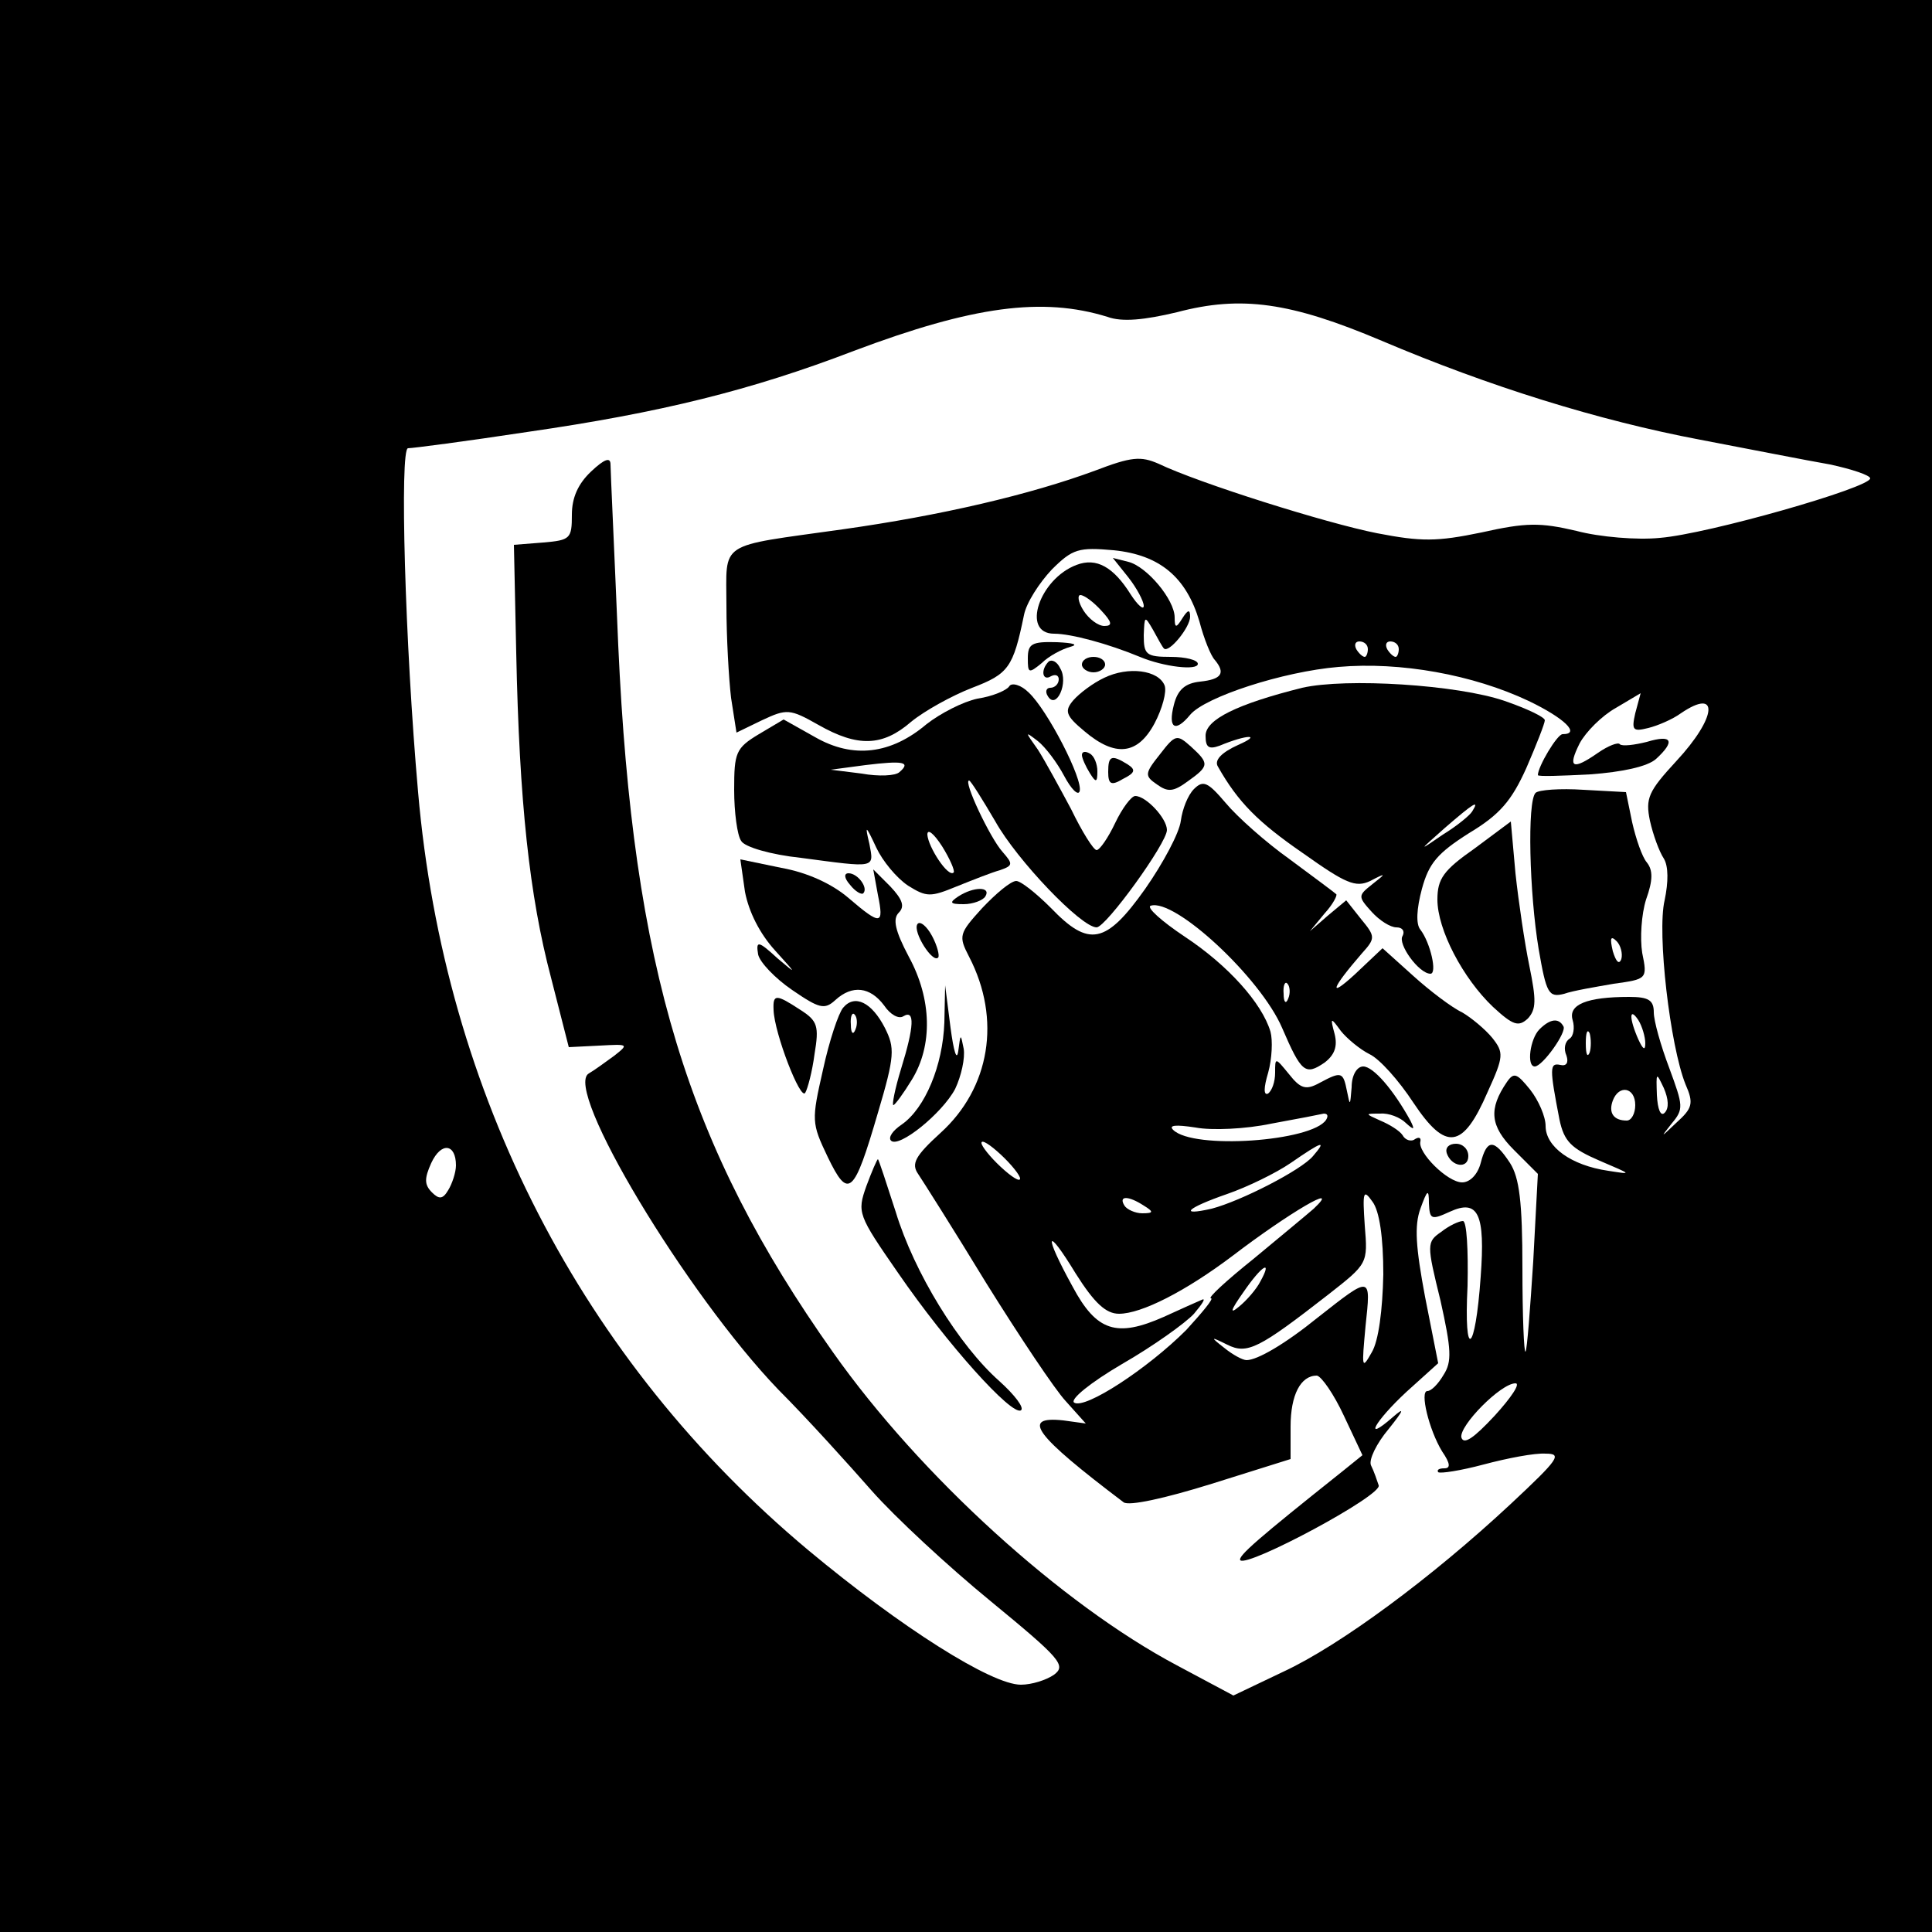 <?xml version="1.0" standalone="no"?>
<!DOCTYPE svg PUBLIC "-//W3C//DTD SVG 20010904//EN"
 "http://www.w3.org/TR/2001/REC-SVG-20010904/DTD/svg10.dtd">
<svg version="1.0" xmlns="http://www.w3.org/2000/svg"
 width="250pt" height="250pt" viewBox="0 0 250 250"
 preserveAspectRatio="xMidYMid meet">
<g transform="translate(0,250) scale(0.1,-0.1)"
fill="#000000" stroke="none">
<path d="M0 1250 l0 -1250 1250 0 1250 0 0 1250 0 1250 -1250 0 -1250 0 0
-1250z m1433 840 c19 -7 48 -4 90 6 83 22 147 13 265 -37 139 -59 280 -103
412 -128 63 -12 139 -27 168 -32 28 -6 52 -14 52 -18 0 -12 -210 -72 -272 -77
-29 -3 -78 1 -108 9 -47 11 -65 11 -123 -2 -58 -12 -78 -12 -135 -1 -66 13
-231 65 -283 90 -23 10 -35 9 -82 -9 -84 -31 -199 -58 -327 -76 -163 -23 -150
-14 -150 -99 0 -40 3 -94 6 -119 l7 -45 33 16 c32 15 36 15 73 -6 51 -29 83
-28 120 4 17 14 53 34 79 44 47 18 53 26 67 94 3 16 20 42 36 59 27 27 35 29
80 25 60 -6 94 -35 111 -92 6 -23 15 -45 20 -50 14 -17 9 -25 -19 -28 -19 -2
-29 -10 -34 -30 -8 -31 2 -36 21 -13 19 23 120 56 192 62 80 7 174 -10 246
-44 46 -22 68 -43 44 -43 -7 0 -32 -42 -32 -53 0 -2 30 -1 68 1 41 3 74 10 85
20 25 23 21 32 -12 22 -16 -4 -32 -6 -35 -3 -2 3 -15 -2 -28 -11 -33 -23 -40
-20 -24 12 8 15 29 36 47 46 l32 19 -7 -26 c-5 -22 -3 -24 17 -19 12 3 31 11
42 19 50 34 47 -5 -6 -62 -36 -39 -40 -48 -34 -77 4 -18 12 -40 18 -49 6 -10
6 -30 1 -54 -10 -42 7 -188 27 -238 11 -25 9 -31 -12 -50 -20 -19 -21 -20 -6
-1 16 19 15 23 -3 72 -11 29 -20 61 -20 72 0 16 -7 20 -32 20 -55 0 -79 -10
-73 -30 3 -10 1 -21 -4 -24 -6 -4 -8 -13 -4 -22 3 -9 0 -14 -8 -12 -14 3 -14
-4 -1 -71 6 -28 15 -37 52 -53 42 -18 43 -18 11 -13 -48 7 -81 31 -81 58 0 12
-9 33 -20 47 -17 21 -21 23 -30 10 -24 -35 -22 -57 9 -88 l31 -31 -6 -113 c-4
-62 -8 -115 -10 -117 -2 -2 -4 46 -4 108 0 86 -4 117 -16 136 -21 32 -30 31
-38 0 -4 -15 -14 -25 -24 -25 -19 0 -58 39 -54 53 1 5 -2 6 -7 3 -5 -4 -13 -1
-16 5 -4 6 -17 14 -29 19 -20 9 -20 9 0 9 11 1 26 -5 33 -12 11 -10 12 -9 6 3
-22 40 -48 70 -61 70 -8 0 -15 -11 -15 -27 -2 -24 -2 -25 -6 -5 -5 25 -7 26
-35 11 -18 -10 -25 -8 -40 11 -18 22 -18 22 -18 2 0 -12 -4 -23 -9 -27 -6 -3
-6 7 0 27 5 18 6 42 3 53 -11 37 -55 86 -111 123 -30 20 -50 38 -44 40 31 10
142 -93 170 -158 25 -58 30 -62 55 -45 13 10 17 21 13 37 -6 22 -5 22 8 4 8
-10 25 -24 37 -30 13 -6 38 -34 57 -63 42 -63 64 -60 96 14 21 46 21 51 6 70
-9 11 -27 26 -39 33 -13 6 -42 28 -63 47 l-40 36 -36 -34 c-35 -32 -30 -18 9
27 18 20 18 22 -1 45 l-19 24 -24 -20 -23 -20 19 23 c11 12 17 24 15 25 -2 2
-29 22 -60 45 -31 22 -68 55 -83 73 -23 27 -29 30 -41 18 -8 -8 -15 -26 -17
-41 -2 -16 -23 -55 -46 -88 -51 -72 -73 -76 -122 -25 -19 19 -39 35 -45 35 -7
0 -26 -16 -44 -35 -30 -33 -31 -36 -17 -63 42 -81 27 -170 -37 -228 -33 -30
-38 -40 -29 -53 6 -9 46 -72 88 -141 43 -69 89 -138 103 -153 l26 -29 -29 4
c-56 6 -37 -19 78 -106 7 -5 53 5 114 24 l102 32 0 42 c0 41 13 66 34 66 6 -1
22 -24 35 -52 l24 -51 -26 -21 c-108 -86 -136 -110 -132 -115 10 -9 184 84
179 97 -2 6 -6 18 -10 26 -3 7 7 28 23 47 20 25 21 29 5 15 -39 -34 -23 -5 18
33 l41 37 -17 86 c-12 64 -14 92 -6 114 9 25 11 26 11 7 1 -21 3 -22 27 -11
37 17 46 -3 40 -84 -7 -100 -22 -110 -17 -12 1 46 -1 84 -6 84 -5 0 -18 -6
-28 -14 -19 -13 -19 -16 -1 -89 14 -63 15 -79 4 -96 -7 -12 -16 -21 -21 -21
-10 0 2 -50 19 -78 11 -16 11 -22 3 -22 -7 0 -10 -2 -8 -5 3 -2 29 2 59 10 30
8 66 15 80 14 22 0 17 -7 -45 -65 -103 -96 -221 -183 -294 -217 l-65 -31 -73
39 c-149 79 -332 245 -445 405 -189 267 -259 497 -278 915 -5 121 -10 226 -10
234 0 10 -8 7 -25 -9 -17 -16 -25 -34 -25 -56 0 -31 -2 -33 -37 -36 l-38 -3 3
-140 c4 -193 17 -314 45 -420 l23 -90 40 2 c37 2 38 2 19 -13 -11 -8 -26 -19
-33 -23 -34 -19 126 -285 245 -409 38 -38 92 -98 121 -131 30 -34 99 -98 154
-143 90 -74 98 -83 82 -95 -10 -7 -29 -13 -43 -13 -38 0 -155 74 -275 174
-293 245 -471 590 -505 981 -17 192 -24 445 -13 445 6 0 75 9 154 21 173 25
290 54 423 105 154 58 244 70 328 44z m337 -430 c0 -5 -2 -10 -4 -10 -3 0 -8
5 -11 10 -3 6 -1 10 4 10 6 0 11 -4 11 -10z m40 0 c0 -5 -2 -10 -4 -10 -3 0
-8 5 -11 10 -3 6 -1 10 4 10 6 0 11 -4 11 -10z m-143 -452 c-3 -8 -6 -5 -6 6
-1 11 2 17 5 13 3 -3 4 -12 1 -19z m462 -58 c0 -10 -3 -8 -9 5 -12 27 -12 43
0 25 5 -8 9 -22 9 -30z m-72 -12 c-3 -7 -5 -2 -5 12 0 14 2 19 5 13 2 -7 2
-19 0 -25z m97 -78 c-5 -5 -9 4 -10 23 -1 30 -1 30 9 9 6 -14 7 -26 1 -32z
m-38 10 c0 -11 -5 -20 -11 -20 -17 0 -24 10 -18 26 8 21 29 17 29 -6z m-400
-19 c-18 -28 -172 -39 -198 -13 -6 6 3 7 29 3 21 -4 65 -2 98 5 33 6 64 12 68
13 5 0 6 -3 3 -8z m-396 -76 c0 -5 -11 2 -25 15 -14 13 -25 27 -25 31 0 5 11
-2 25 -15 14 -13 25 -27 25 -31z m-730 17 c0 -9 -5 -24 -10 -32 -7 -12 -12
-12 -21 -3 -10 10 -10 18 -1 38 13 28 32 25 32 -3z m1109 12 c-15 -18 -93 -58
-131 -68 -44 -10 -32 1 20 19 26 9 63 27 82 40 42 29 47 30 29 9z m91 -153
c-1 -46 -6 -86 -15 -101 -13 -23 -13 -20 -8 34 7 66 8 66 -62 11 -42 -34 -78
-55 -92 -55 -5 0 -18 7 -29 16 -18 14 -18 15 4 4 26 -13 41 -5 131 65 51 40
51 40 47 89 -3 44 -2 48 10 31 9 -12 14 -46 14 -94z m-310 89 c13 -8 13 -10
-2 -10 -9 0 -20 5 -23 10 -8 13 5 13 25 0z m220 -4 c-8 -7 -43 -36 -78 -65
-35 -28 -60 -51 -55 -51 4 0 -11 -18 -32 -41 -50 -50 -131 -103 -145 -94 -6 4
21 26 62 50 40 23 82 53 93 65 11 13 16 21 10 18 -5 -2 -27 -12 -49 -22 -61
-27 -87 -19 -118 39 -38 69 -35 81 4 17 24 -38 39 -52 56 -52 29 0 86 29 147
75 72 55 143 97 105 61z m-69 -94 c-5 -10 -18 -25 -28 -33 -12 -10 -11 -5 6
19 24 35 38 43 22 14z m303 -174 c-27 -29 -40 -38 -43 -28 -3 15 51 70 70 70
7 0 -6 -19 -27 -42z"/>
<path d="M1393 1769 c-48 -18 -72 -89 -29 -89 22 0 70 -13 111 -30 31 -13 75
-18 75 -9 0 5 -16 9 -35 9 -32 0 -35 3 -35 28 1 25 1 26 12 7 6 -11 12 -22 14
-24 6 -7 34 27 34 41 0 10 -3 9 -10 -2 -8 -13 -10 -13 -10 1 0 23 -36 66 -60
72 l-20 5 20 -25 c11 -14 20 -31 20 -37 0 -6 -8 1 -17 15 -22 35 -44 48 -70
38z m32 -59 c14 -15 15 -20 4 -20 -8 0 -20 9 -27 20 -7 11 -8 20 -4 20 5 0 17
-9 27 -20z"/>
<path d="M1330 1648 c0 -19 1 -20 18 -6 9 9 26 18 37 21 11 3 4 5 -17 6 -33 1
-38 -2 -38 -21z"/>
<path d="M1357 1644 c-11 -11 -8 -26 3 -19 6 3 10 1 10 -4 0 -6 -5 -11 -11
-11 -5 0 -7 -5 -3 -11 11 -18 27 18 16 36 -4 9 -11 12 -15 9z"/>
<path d="M1400 1640 c0 -5 7 -10 15 -10 8 0 15 5 15 10 0 6 -7 10 -15 10 -8 0
-15 -4 -15 -10z"/>
<path d="M1429 1623 c-15 -7 -32 -20 -40 -29 -12 -14 -10 -20 14 -40 40 -34
69 -31 91 10 10 19 16 41 13 49 -8 20 -47 25 -78 10z"/>
<path d="M1306 1612 c-3 -5 -21 -13 -41 -16 -19 -4 -48 -19 -66 -33 -46 -39
-95 -45 -144 -17 l-41 23 -32 -19 c-30 -18 -32 -24 -32 -72 0 -29 4 -59 9 -66
4 -8 39 -18 77 -22 98 -13 95 -14 89 18 -6 25 -5 25 9 -5 8 -17 26 -39 41 -49
24 -15 29 -15 63 -1 20 8 45 18 56 21 17 6 17 8 3 24 -16 18 -51 92 -43 92 2
0 17 -24 34 -53 28 -50 111 -137 131 -137 12 0 91 109 91 126 0 15 -27 44 -41
44 -5 0 -17 -16 -26 -35 -9 -19 -20 -35 -24 -35 -4 0 -19 24 -33 53 -15 28
-34 63 -43 77 -17 24 -17 24 0 11 10 -8 25 -28 34 -45 9 -17 18 -26 20 -20 5
15 -42 106 -66 128 -10 10 -22 13 -25 8z m-142 -111 c-5 -5 -27 -6 -49 -2
l-40 5 45 6 c49 6 59 4 44 -9z m70 -130 c-7 -7 -33 33 -34 49 0 8 8 2 19 -15
10 -16 17 -32 15 -34z"/>
<path d="M1685 1610 c-84 -21 -125 -41 -125 -62 0 -15 4 -18 18 -13 36 15 56
15 24 1 -22 -10 -31 -20 -26 -28 26 -46 52 -72 110 -112 55 -39 68 -45 87 -36
21 11 21 10 3 -4 -19 -15 -19 -16 -1 -36 10 -11 24 -20 32 -20 8 0 11 -5 8
-11 -7 -10 21 -49 36 -49 9 0 0 40 -13 57 -6 7 -5 27 2 53 9 33 20 46 61 72
40 24 55 42 74 84 13 30 24 58 24 62 0 4 -23 15 -52 25 -61 21 -205 30 -262
17z m220 -160 c-3 -5 -20 -19 -38 -30 -32 -22 -32 -22 3 9 37 32 45 37 35 21z"/>
<path d="M1501 1524 c-20 -25 -20 -28 -4 -39 14 -10 21 -10 40 4 28 20 28 23
4 45 -18 16 -20 16 -40 -10z"/>
<path d="M1400 1523 c0 -4 5 -15 10 -23 8 -13 10 -13 10 2 0 9 -4 20 -10 23
-5 3 -10 3 -10 -2z"/>
<path d="M1434 1501 c0 -16 4 -18 19 -9 16 8 17 12 6 19 -21 13 -25 11 -25
-10z"/>
<path d="M1987 1474 c-11 -11 -8 -130 4 -202 10 -58 13 -63 33 -58 11 4 41 9
64 13 43 6 44 6 37 40 -3 19 -1 50 5 69 9 25 9 38 1 48 -6 7 -14 30 -19 52
l-8 39 -55 3 c-30 2 -58 0 -62 -4z m111 -215 c-3 -8 -7 -3 -11 10 -4 17 -3 21
5 13 5 -5 8 -16 6 -23z"/>
<path d="M1908 1402 c-40 -28 -48 -39 -48 -66 0 -39 33 -102 72 -139 26 -24
33 -26 45 -15 11 12 11 24 2 68 -6 29 -14 83 -18 120 l-6 67 -47 -35z"/>
<path d="M964 1346 c5 -26 19 -54 39 -76 28 -31 29 -32 3 -10 -25 23 -28 23
-25 5 2 -10 22 -31 44 -46 35 -24 42 -26 56 -13 22 20 45 17 63 -7 8 -12 19
-18 25 -14 15 9 14 -13 -3 -68 -8 -26 -12 -47 -10 -47 2 0 13 15 24 33 27 44
26 104 -4 159 -18 34 -21 49 -13 57 8 8 5 17 -11 34 l-22 22 6 -33 c8 -39 4
-40 -38 -4 -21 18 -53 33 -87 39 l-53 11 6 -42z"/>
<path d="M1100 1355 c7 -9 15 -13 17 -11 7 7 -7 26 -19 26 -6 0 -6 -6 2 -15z"/>
<path d="M1240 1340 c-12 -8 -11 -10 7 -10 12 0 25 5 28 10 8 13 -15 13 -35 0z"/>
<path d="M1187 1304 c-6 -10 20 -51 27 -43 2 2 -1 15 -8 28 -7 13 -16 20 -19
15z"/>
<path d="M1222 1177 c-2 -56 -25 -111 -55 -132 -12 -8 -18 -17 -14 -21 10 -10
66 35 83 67 8 17 13 40 11 52 -4 20 -4 20 -7 -3 -2 -14 -6 0 -10 30 l-7 55 -1
-48z"/>
<path d="M1001 1193 c1 -30 35 -118 41 -107 3 5 9 27 12 50 6 36 4 43 -18 57
-32 21 -36 21 -35 0z"/>
<path d="M1091 1196 c-6 -7 -18 -43 -26 -80 -15 -66 -15 -69 6 -113 27 -56 34
-49 65 57 22 74 22 84 9 110 -17 33 -39 44 -54 26z m16 -28 c-3 -8 -6 -5 -6 6
-1 11 2 17 5 13 3 -3 4 -12 1 -19z"/>
<path d="M1992 1168 c-12 -12 -17 -48 -6 -48 10 0 42 45 37 52 -6 11 -17 10
-31 -4z"/>
<path d="M1872 1008 c6 -18 28 -21 28 -4 0 9 -7 16 -16 16 -9 0 -14 -5 -12
-12z"/>
<path d="M1121 965 c-12 -34 -11 -37 41 -112 64 -93 147 -185 159 -178 5 3 -8
20 -28 38 -52 46 -110 140 -134 219 -12 37 -22 68 -23 68 -1 0 -8 -16 -15 -35z"/>
</g>
</svg>
